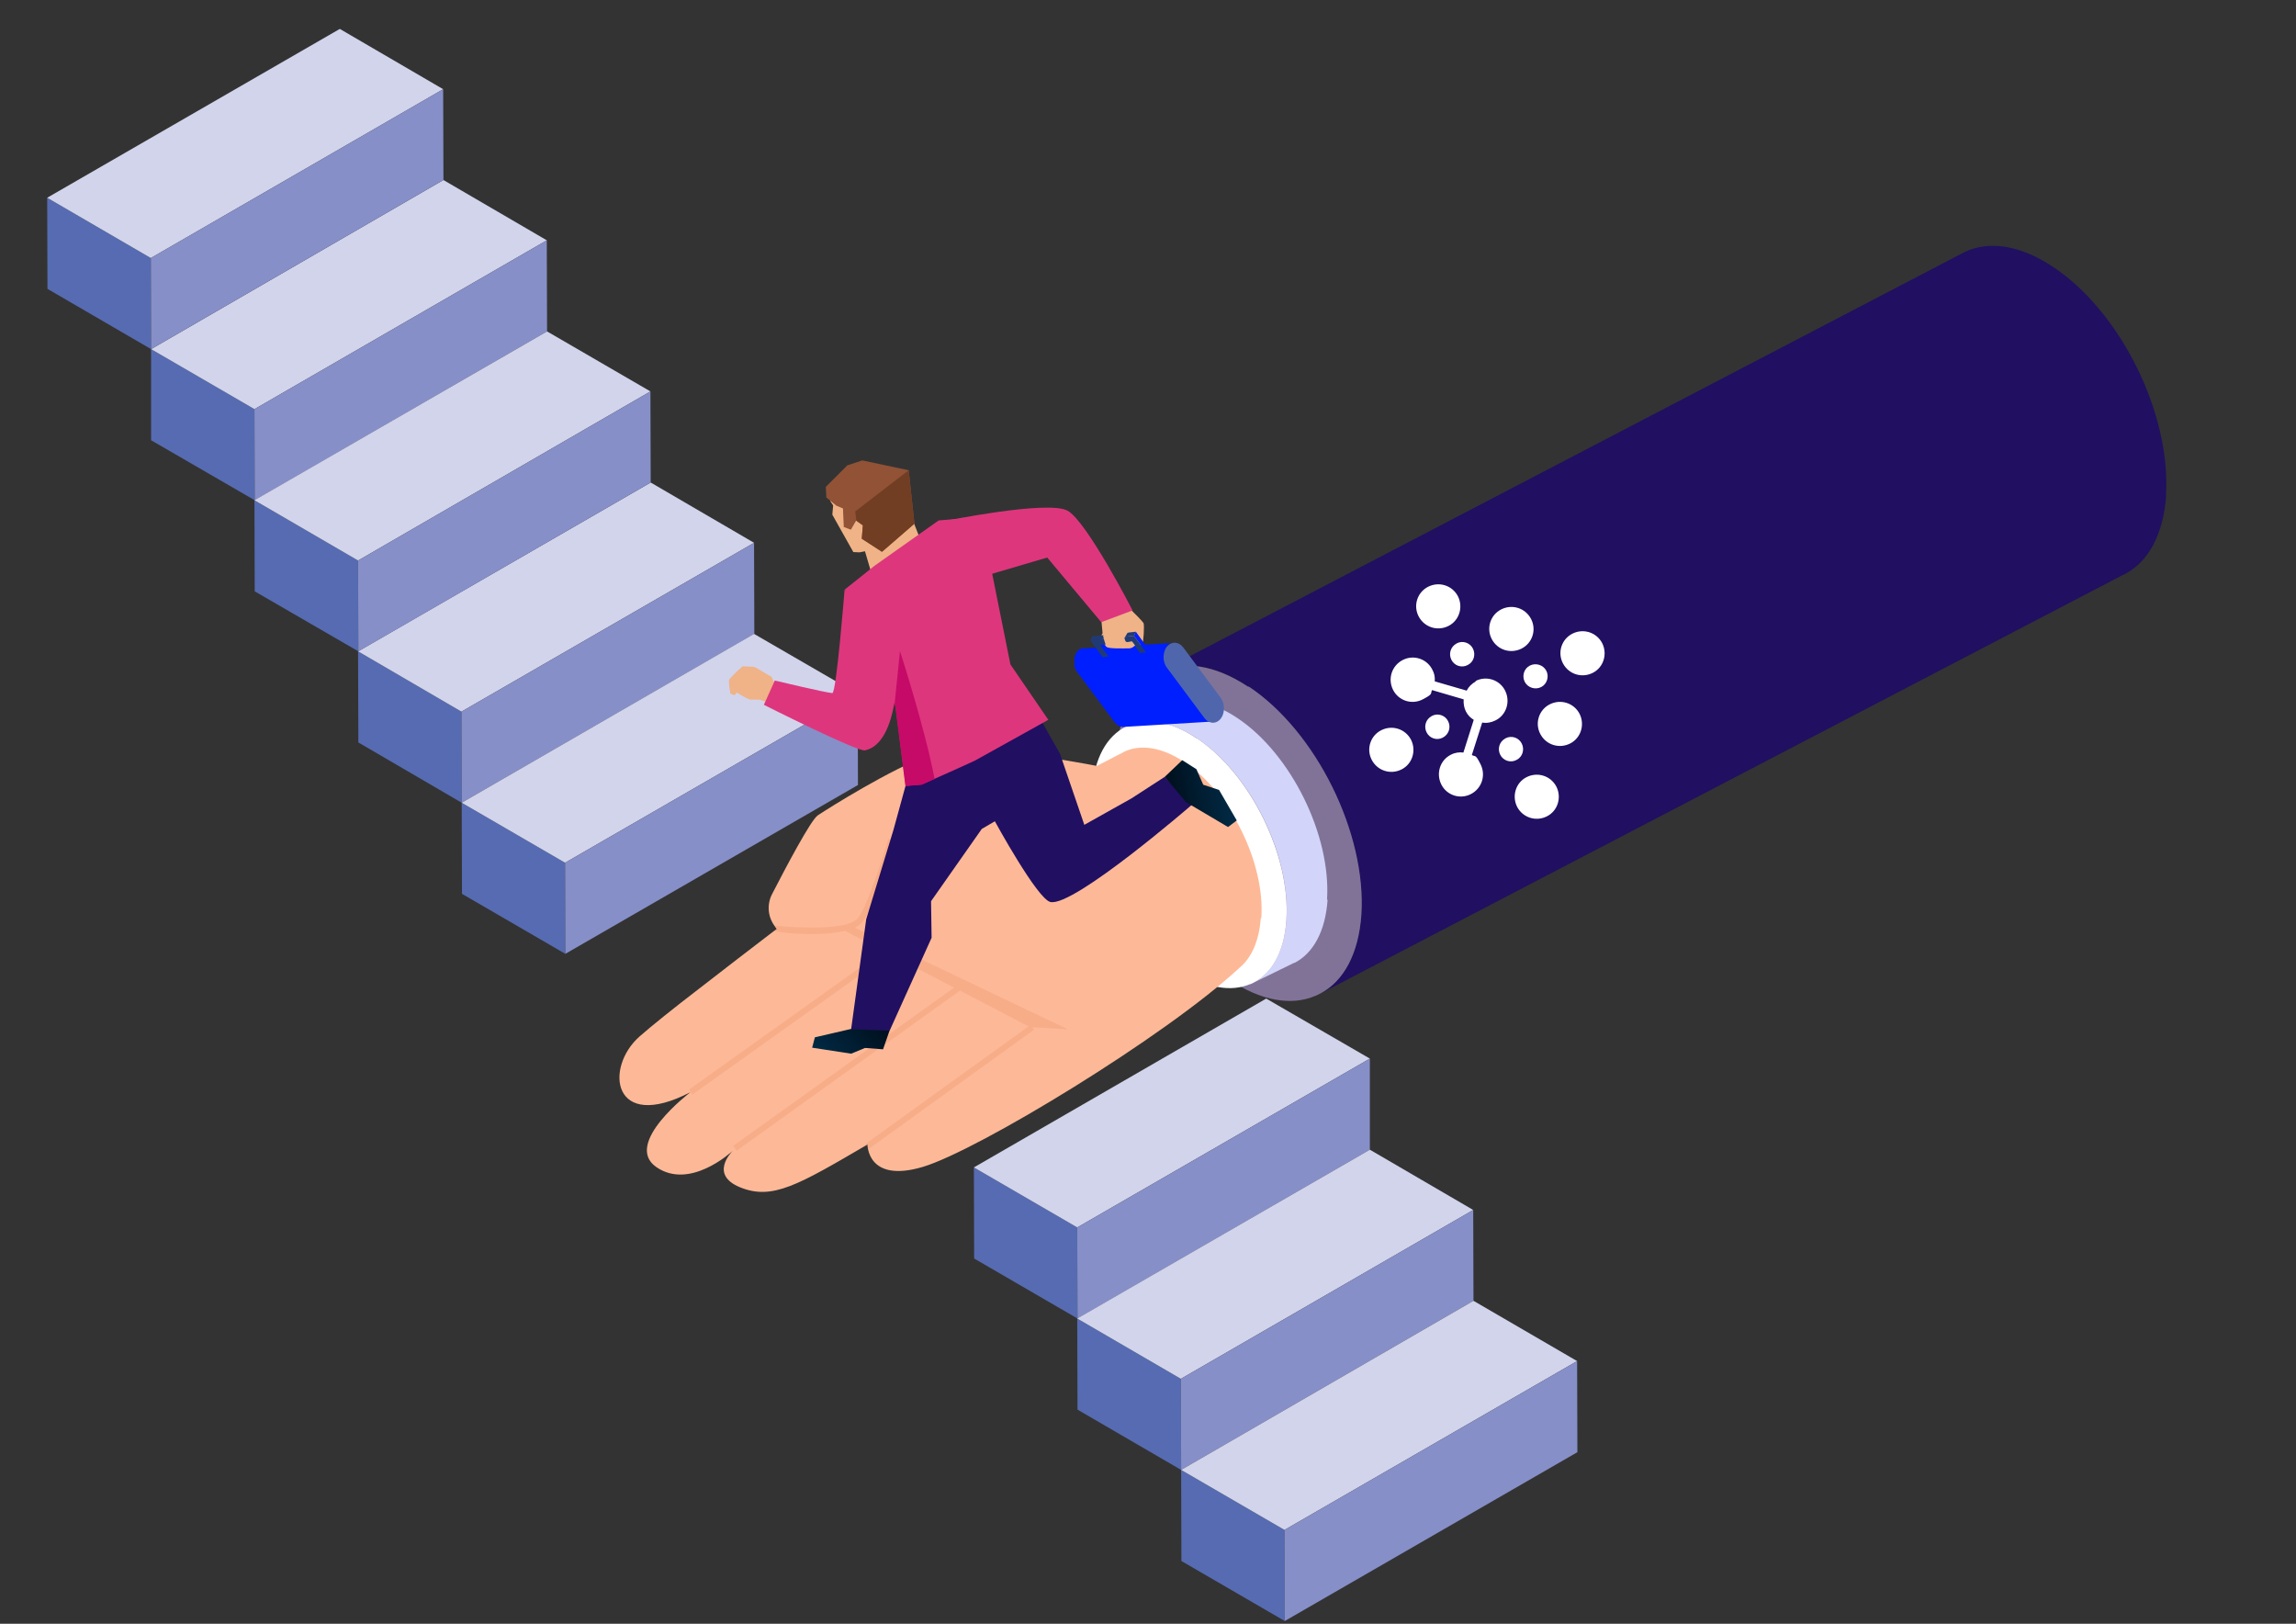 <?xml version="1.0" encoding="UTF-8"?> <svg xmlns="http://www.w3.org/2000/svg" xmlns:xlink="http://www.w3.org/1999/xlink" id="_Õ_xBA__x2264__x201E__x5F_1" data-name="Õ_xBA__x2264__x201E__x5F_1" version="1.1" viewBox="0 0 841.9 595.3"><rect x="0" y="0" width="841.9" height="595.3" fill="#333333" stroke="none"/><defs><style> .st0 { fill: #c60a68; } .st1 { fill: #817398; } .st2 { fill: url(#_Œ_ƒΩ_23); } .st3 { fill: #efb387; } .st4 { fill: #001fff; } .st5 { fill: #210f61; } .st6 { fill: #fdb997; } .st7 { isolation: isolate; } .st8 { fill: #d2d4ec; } .st9 { fill: #203a76; } .st10 { fill: #fff; } .st11 { fill: url(#_Œ_ƒΩ_3); } .st12 { fill: #d2d4f9; } .st13 { fill: #ea7f50; opacity: .2; } .st14 { fill: #713e23; } .st15 { fill: #868fc7; } .st16 { fill: #de367d; } .st17 { fill: #566bb1; } .st18 { fill: #4f66ad; } .st19 { fill: #915236; } </style><linearGradient id="_Œ_ƒΩ_23" data-name="Œ¥√¸√˚µƒΩ•±‰ 23" x1="1636.9" y1="219.6" x2="1662.5" y2="219.6" gradientTransform="translate(1417.9 -862.7) rotate(139.2) scale(1 -1)" gradientUnits="userSpaceOnUse"><stop offset="0" stop-color="#000f1c"></stop><stop offset="1" stop-color="#012a45"></stop></linearGradient><linearGradient id="_Œ_ƒΩ_3" data-name="Œ¥√¸√˚µƒΩ•±‰ 3" x1="1423.3" y1="453.2" x2="1446.7" y2="453.2" gradientTransform="translate(1781.3 -391.3) rotate(170.6) scale(1 -1)" gradientUnits="userSpaceOnUse"><stop offset="0" stop-color="#012a45"></stop><stop offset="1" stop-color="#000f1c"></stop></linearGradient></defs><path class="st10" d="M707.2-877.2h0s0,0,.1,0h-.1Z"></path><path class="st10" d="M707.4-877.3h.1s0,0-.1,0Z"></path><g class="st7"><polygon class="st17" points="395.1 483.4 357.2 461.4 357.1 428 395 450 395.1 483.4"></polygon><polygon class="st8" points="395 450 357.1 428 464.3 366.1 502.3 388.1 395 450"></polygon><polygon class="st15" points="502.3 388.1 502.3 421.5 395.1 483.4 395 450 502.3 388.1"></polygon></g><g class="st7"><polygon class="st17" points="433.1 538.9 395.1 516.8 395 483.4 433 505.5 433.1 538.9"></polygon><polygon class="st8" points="433 505.5 395 483.4 502.3 421.5 540.2 443.6 433 505.5"></polygon><polygon class="st15" points="540.2 443.6 540.3 476.9 433.1 538.9 433 505.5 540.2 443.6"></polygon></g><g class="st7"><polygon class="st17" points="471.1 594.3 433.2 572.3 433.1 538.9 471 560.9 471.1 594.3"></polygon><polygon class="st8" points="471 560.9 433.1 538.9 540.3 476.9 578.3 499 471 560.9"></polygon><polygon class="st15" points="578.3 499 578.4 532.4 471.1 594.3 471 560.9 578.3 499"></polygon></g><g class="st7"><polygon class="st17" points="169.3 294.3 131.4 272.2 131.3 238.8 169.2 260.9 169.3 294.3"></polygon><polygon class="st8" points="169.2 260.9 131.3 238.8 238.6 176.9 276.5 199 169.2 260.9"></polygon><polygon class="st15" points="276.5 199 276.6 232.4 169.3 294.3 169.2 260.9 276.5 199"></polygon></g><g class="st7"><polygon class="st17" points="207.3 349.7 169.4 327.7 169.3 294.3 207.2 316.3 207.3 349.7"></polygon><polygon class="st8" points="207.2 316.3 169.3 294.3 276.5 232.4 314.5 254.4 207.2 316.3"></polygon><polygon class="st15" points="314.5 254.4 314.6 287.8 207.3 349.7 207.2 316.3 314.5 254.4"></polygon></g><g class="st7"><polygon class="st17" points="93.4 183.4 55.4 161.4 55.4 128 93.3 150 93.4 183.4"></polygon><polygon class="st8" points="93.3 150 55.4 128 162.6 66 200.5 88.1 93.3 150"></polygon><polygon class="st15" points="200.5 88.1 200.6 121.5 93.4 183.4 93.3 150 200.5 88.1"></polygon></g><g class="st7"><polygon class="st17" points="55.4 128 17.4 105.9 17.3 72.5 55.3 94.6 55.4 128"></polygon><polygon class="st8" points="55.3 94.6 17.3 72.5 124.6 10.6 162.5 32.7 55.3 94.6"></polygon><polygon class="st15" points="162.5 32.7 162.6 66 55.4 128 55.3 94.6 162.5 32.7"></polygon></g><g class="st7"><polygon class="st17" points="131.4 238.8 93.4 216.8 93.3 183.4 131.3 205.5 131.4 238.8"></polygon><polygon class="st8" points="131.3 205.5 93.3 183.4 200.6 121.5 238.5 143.5 131.3 205.5"></polygon><polygon class="st15" points="238.5 143.5 238.6 176.9 131.4 238.8 131.3 205.5 238.5 143.5"></polygon></g><g><path class="st5" d="M794.2,181.5c1.9-29.7-16.5-67.1-41.3-83.6-12.4-8.3-24-9.7-32.7-5.4l-295.1,153.9c8.7-4.3,20.3-2.8,32.7,5.4,24.7,16.5,43.2,53.9,41.3,83.6-.9,14.4-6.5,24.2-14.8,28.8l294.1-153.4c.2,0,.3-.2.5-.2h.2c0,0,0-.1,0-.1,8.5-4.4,14.2-14.4,15.2-29Z"></path><path class="st1" d="M457.7,251.8c-12.3-8.2-23.9-9.7-32.7-5.4h0s0,0,0,0c-8.7,4.3-14.5,14.4-15.5,29.2-1.9,29.7,16.5,67.1,41.3,83.6,11.8,7.9,22.9,9.6,31.5,5.9,0,0,.2,0,.3-.1l1.8-.9c8.3-4.5,13.8-14.4,14.8-28.8,1.9-29.7-16.5-67.1-41.3-83.6Z"></path><path class="st12" d="M486.6,329.8c1.5-23.6-13.2-53.4-32.8-66.5-9.8-6.6-19.1-7.7-26-4.3l-14.9,7.4c6.9-3.4,16.2-2.2,26,4.3,19.7,13.1,34.4,42.9,32.8,66.5-.7,11.4-5.2,19.3-11.7,22.9l14.1-6.9c.1,0,.3-.1.4-.2h.2c0,0,0,0,0,0,6.8-3.5,11.3-11.5,12.1-23.1Z"></path><path class="st10" d="M477.5,348.3h.2c0,0-.1,0-.2,0h0Z"></path><path class="st10" d="M479.1,347.5l-1.4.7c.5-.2,1-.4,1.4-.7Z"></path><path class="st10" d="M438.8,270.7c-9.8-6.6-19-7.7-26-4.3h0s0,0,0,0c-6.9,3.5-11.6,11.5-12.3,23.2-1.5,23.6,13.2,53.4,32.8,66.5,9.4,6.3,18.2,7.6,25.1,4.7,0,0,.1,0,.2,0l1.4-.7c6.6-3.6,11-11.5,11.7-22.9,1.5-23.6-13.2-53.4-32.8-66.5Z"></path><path class="st6" d="M462.3,336.6c-.6,8.5-3.5,14.7-7.9,18.3-27.2,25.2-95.9,66.9-116,72.9-20.5,6.1-20.3-8.2-20.3-8.2-25.5,14.9-34.9,20.5-46.7,15.7-11.3-4.6-3.3-12.8-2.7-13.4-.8.7-15.8,14.4-28,6-12.5-8.6,12.5-27.5,12.5-27.5-28.7,14.9-31.7-8.9-18.7-20.4,4.2-3.7,12.4-10.3,21.8-17.5,9-7,18.9-14.6,27.4-21.1.4-.3.7-.5,1.1-.8l-.9-1.3h0c-2.4-3.4-2.7-7.8-.8-11.5,4.9-9.5,14.2-27.2,16.8-28.9,4.4-2.9,26.5-16.8,41.1-22.2,13.3-4.9,54,2.7,61.2,4.1l8.5-4.4h.1c0,0,1.6-.9,1.6-.9,5.9-2.7,13.7-1.6,21.9,3.9,16.9,11.3,29.6,36.9,28.2,57.2Z"></path><path class="st13" d="M391.7,377.4l-78.2-37.3c.9-.4,1.6-.9,2.2-1.5,4.2-3.9,11.3-27.7,12.1-30.4l-2.1-.6c-2.1,7.2-8.3,26.5-11.5,29.4-4.5,4.2-22.8,3.1-30.3,2.3l.9,1.3c-.4.3-.7.5-1.1.8,1.1.2,4.1.6,6.8.8,5.4.4,13.5.5,19.4-.9l14,7.3-71.3,50.9,1.3,1.8,71.8-51.2-.6-.9,24.7,12.9-81,58,1.3,1.8,81.9-58.7,25.1,13.1-59.8,43.1,1.3,1.8,60.6-43.7-.7-.9,5,.3,8.2.5Z"></path></g><g><g><polygon class="st3" points="304.3 180 304.5 183.8 305.5 185.3 305.2 188.7 312.9 202.4 315.2 202.5 317.2 202.1 319.7 193 317.6 184.1 308.7 182.7 304.3 180"></polygon><path class="st3" d="M316.6,200.2l2.6,8.8s11.1-3.5,14.3-5.4c3.2-1.9,4.6-4.2,4.6-4.2l-4-10.2-16.6,3.5-.8,7.5Z"></path><polygon class="st19" points="333.2 172.4 335.3 192 323.4 202.3 316 197.5 316.4 192.6 314 190.9 313.9 190.9 312 194.2 309.4 193.2 309.1 186.4 306.7 185.4 303 182.4 302.8 178.5 310.7 170.6 316.2 168.8 333.2 172.4"></polygon><polygon class="st14" points="333.2 172.4 335.3 192 323.4 202.3 316 197.5 316.4 192.6 314 190.9 313.6 187.5 333.2 172.4"></polygon></g><path class="st3" d="M411.5,220.5s6.3,5.9,7.8,7.9c.4.6,0,7.5-.5,8-1.1.6-10.2,2.7-11.1,2.8-.9,0-3.9-3.8-4.1-4.1-.1-.4.3-2.7.7-2.9l-.5-5.3,7.6-6.3Z"></path><g><path class="st4" d="M429.2,236c.2,0,.4-.2.6-.2,0,0,0,0,0,0,.2,0,.5-.1.7-.1h0s0,0,0,0l-33.1,2c-.1,0-.2,0-.3,0-.1,0-.2,0-.4,0,0,0,0,0,0,0,0,0,0,0,0,0-.2,0-.3.1-.4.2,0,0,0,0-.1,0,0,0-.1,0-.2.1,0,0-.1,0-.2.1,0,0,0,0,0,0-.3.2-.6.4-.8.8-.2.2-.4.5-.5.8,0,0,0,.2-.1.2,0,.1-.1.2-.2.3,0,.1,0,.2-.1.3,0,0,0,.1,0,.2,0,0,0,0,0,.1,0,.2-.1.4-.1.6,0,0,0,0,0,.1,0,0,0,0,0,.1,0,0,0,.2,0,.3,0,.2,0,.3,0,.5,0,0,0,0,0,.1,0,0,0,0,0,.1,0,0,0,.2,0,.3,0,.2,0,.3,0,.5,0,0,0,.1,0,.2,0,0,0,0,0,.1,0,0,0,.2,0,.2,0,.2,0,.4.1.6,0,0,0,0,0,0,0,0,0,.1,0,.2,0,.1,0,.3.2.4,0,0,0,.2.1.3,0,0,0,.2.1.2.1.3.3.5.5.8l13.7,18.4c.7.9,1.6,1.5,2.5,1.7.3,0,.6,0,.9,0l33.1-2c-1.2,0-2.5-.5-3.4-1.8l-13.7-18.4c-.2-.2-.3-.5-.5-.8,0,0,0-.2-.1-.2-.1-.2-.2-.5-.3-.7,0,0,0-.1,0-.2,0-.3-.2-.6-.2-.9,0,0,0,0,0-.1,0-.3,0-.6,0-.9,0,0,0,0,0-.1,0-.3,0-.6,0-.9,0,0,0,0,0-.1,0-.3.1-.6.2-.9,0,0,0-.2,0-.2,0-.2.2-.4.3-.6,0,0,0-.2.1-.2.1-.3.3-.5.5-.8.3-.3.5-.5.8-.8.1,0,.2-.1.3-.2,0,0,.1,0,.2-.1Z"></path><path class="st18" d="M427.9,237.1c1.7-2.1,4.4-1.9,6,.3l13.7,18.4c1.6,2.2,1.6,5.7,0,7.7-1.7,2.1-4.4,1.9-6-.3l-13.7-18.4c-1.7-2.2-1.6-5.7,0-7.8Z"></path><g class="st7"><polygon class="st4" points="403.4 236.5 404.1 235 407.2 239.2 406.5 240.7 403.4 236.5"></polygon><polygon class="st9" points="399.8 234.8 400.5 233.3 416.5 231.6 415.8 233.1 399.8 234.8"></polygon><polygon class="st9" points="415.8 233.1 420.3 239.2 418 239.4 415 235.2 403.4 236.5 406.5 240.7 404.3 240.9 399.8 234.8 415.8 233.1"></polygon><polygon class="st4" points="415.8 233.1 416.5 231.6 420.9 237.7 420.3 239.2 415.8 233.1"></polygon></g></g><path class="st16" d="M352.1,213.8l31.9-9.4,19.8,23.7,11.5-4.3s-16.9-32.9-23.9-36.6c-7.4-3.9-45.4,3.9-45.4,3.9l6.2,22.7Z"></path><polygon class="st2" points="326.2 377.8 323.8 384.7 317.2 384.2 312.1 386.3 297.8 384.1 298.8 380.3 312.2 377.2 321.6 375.2 326.2 377.8"></polygon><path class="st3" d="M284.1,250.8l-3.1,6.5-2.6-.8h-3.1c-1.1,0-5.1-2.6-5.1-2.6l-.9,1-1.5-.6s-.8-4.5-.4-5.2c.4-.7,4.8-4.8,4.8-4.8,0,0,1.6,0,2.9.1.8,0,1.5.1,1.7.2.5.2,5.4,3.2,6.1,3.5.2.3,1.2,2.7,1.2,2.7Z"></path><path class="st5" d="M317.6,337.1l10-32.8,4.5-16.4,27-13.5,1.5-8.4,18.6-6.4,9.5,16.8,8.9,26,17.3-9.7,12.2-7.9,10,10.2s-43.3,37.5-51.9,35.7c-4.8-1-20.4-29.6-20.4-29.6l-4.8,2.8-18.6,26.5.2,13.4-15.4,34.1-14.1-.6,5.5-40.1Z"></path><polygon class="st16" points="384.4 263.9 357.4 278.9 348.6 282.9 338 287.6 332.1 288.1 328.4 259.1 328.1 258.3 328.1 258.3 309.8 216.1 320.7 207.4 344.2 190.8 352.4 190.1 362.5 203.8 370.5 243.6 384.4 263.9"></polygon><path class="st16" d="M329.1,242.6s.9,29.7-11.9,32.5c-2.8.6-37.1-16.7-37.1-16.7l4-8.9s18.9,4.5,21.1,4.6c1.5,0,4.5-38,4.5-38l19.3,26.4Z"></path><polygon class="st11" points="433.5 278.7 438.7 282 441.2 287.7 447 289.6 453.5 300.8 450.3 303.2 434.9 294.1 427.1 284.8 433.5 278.7"></polygon><path class="st3" d="M415,235.2l-1.4.3s-.6-.1-.8-.3c-.2-.2-.5-1.3-.5-1.3l1.2-2,.5-.2v-.4c-.1,0-1.4-1.3-1.8-1.3-.5,0-6.5.4-6.9.5-.4.1-.8,2.7-.8,2.7,0,0,.7,3.2,1.4,4,.6.7,6.7.5,8.1.5,1.3,0,2.2-1.1,2.2-1.1l-1-1.3Z"></path><path class="st0" d="M342.8,285.5l-4.8,2.2-6,.5-3.7-29-.3-.8h0s2-19.7,2-19.7c0,0,9.1,27.9,12.7,46.9Z"></path></g><g><path class="st10" d="M557.9,237.8c-4,2-8.8.5-10.9-3.5s-.5-8.9,3.5-10.9,8.8-.5,10.9,3.5.5,8.9-3.5,10.9"></path><path class="st10" d="M575.7,272.6c-4,2-8.8.5-10.9-3.5s-.5-8.9,3.5-10.9,8.8-.5,10.9,3.5c2,4,.5,8.9-3.5,10.9"></path><path class="st10" d="M567.2,299.3c-4,2-8.8.5-10.9-3.5-2-4-.5-8.9,3.5-10.9s8.8-.5,10.9,3.5c2,4,.5,8.9-3.5,10.9"></path><path class="st10" d="M513.9,282.1c-4,2-8.8.5-10.9-3.5s-.5-8.9,3.5-10.9,8.8-.5,10.9,3.5c2,4,.5,8.9-3.5,10.9"></path><path class="st10" d="M584,246.7c-4,2-8.8.5-10.9-3.5s-.5-8.9,3.5-10.9,8.8-.5,10.9,3.5c2,4,.5,8.9-3.5,10.9"></path><path class="st10" d="M531.1,229.5c-4,2-8.8.5-10.9-3.5s-.5-8.9,3.5-10.9,8.8-.5,10.9,3.5c2,4,.5,8.9-3.5,10.9"></path><path class="st10" d="M559.1,250c-1.1-2.2-.3-4.9,1.9-6s4.9-.2,6,1.9.3,4.9-1.9,6-4.9.2-6-1.9"></path><path class="st10" d="M523.1,268.5c1.1,2.2,3.8,3.1,6,1.9s3-3.8,1.9-6-3.8-3.1-6-1.9-3,3.8-1.9,6"></path><path class="st10" d="M538.2,243.8c2.2-1.1,3-3.8,1.9-6-1.1-2.2-3.8-3.1-6-1.9s-3,3.8-1.9,6c1.1,2.2,3.8,3.1,6,1.9"></path><path class="st10" d="M556.1,278.6c2.2-1.1,3-3.8,1.9-6s-3.8-3.1-6-1.9-3,3.8-1.9,6,3.8,3.1,6,1.9"></path><path class="st10" d="M541.2,249.8c-1.5.8-2.7,2-3.4,3.4l-11.7-3.4c.1-1.5-.1-2.9-.9-4.3-2-4-6.9-5.6-10.9-3.5s-5.5,6.9-3.5,10.9,6.9,5.6,10.9,3.5,2.7-2,3.4-3.4l11.6,3.4c-.1,1.5.1,3,.8,4.4s1.7,2.4,2.9,3.1l-3.8,12c-1.5-.2-3.1,0-4.6.8-4,2-5.5,6.9-3.5,10.9s6.9,5.6,10.9,3.5,5.5-6.9,3.5-10.9-1.9-2.6-3.2-3.4l3.8-11.9c1.6.3,3.3,0,4.9-.8,4-2,5.5-6.9,3.5-10.9s-6.9-5.6-10.9-3.5h0Z"></path></g></svg> 